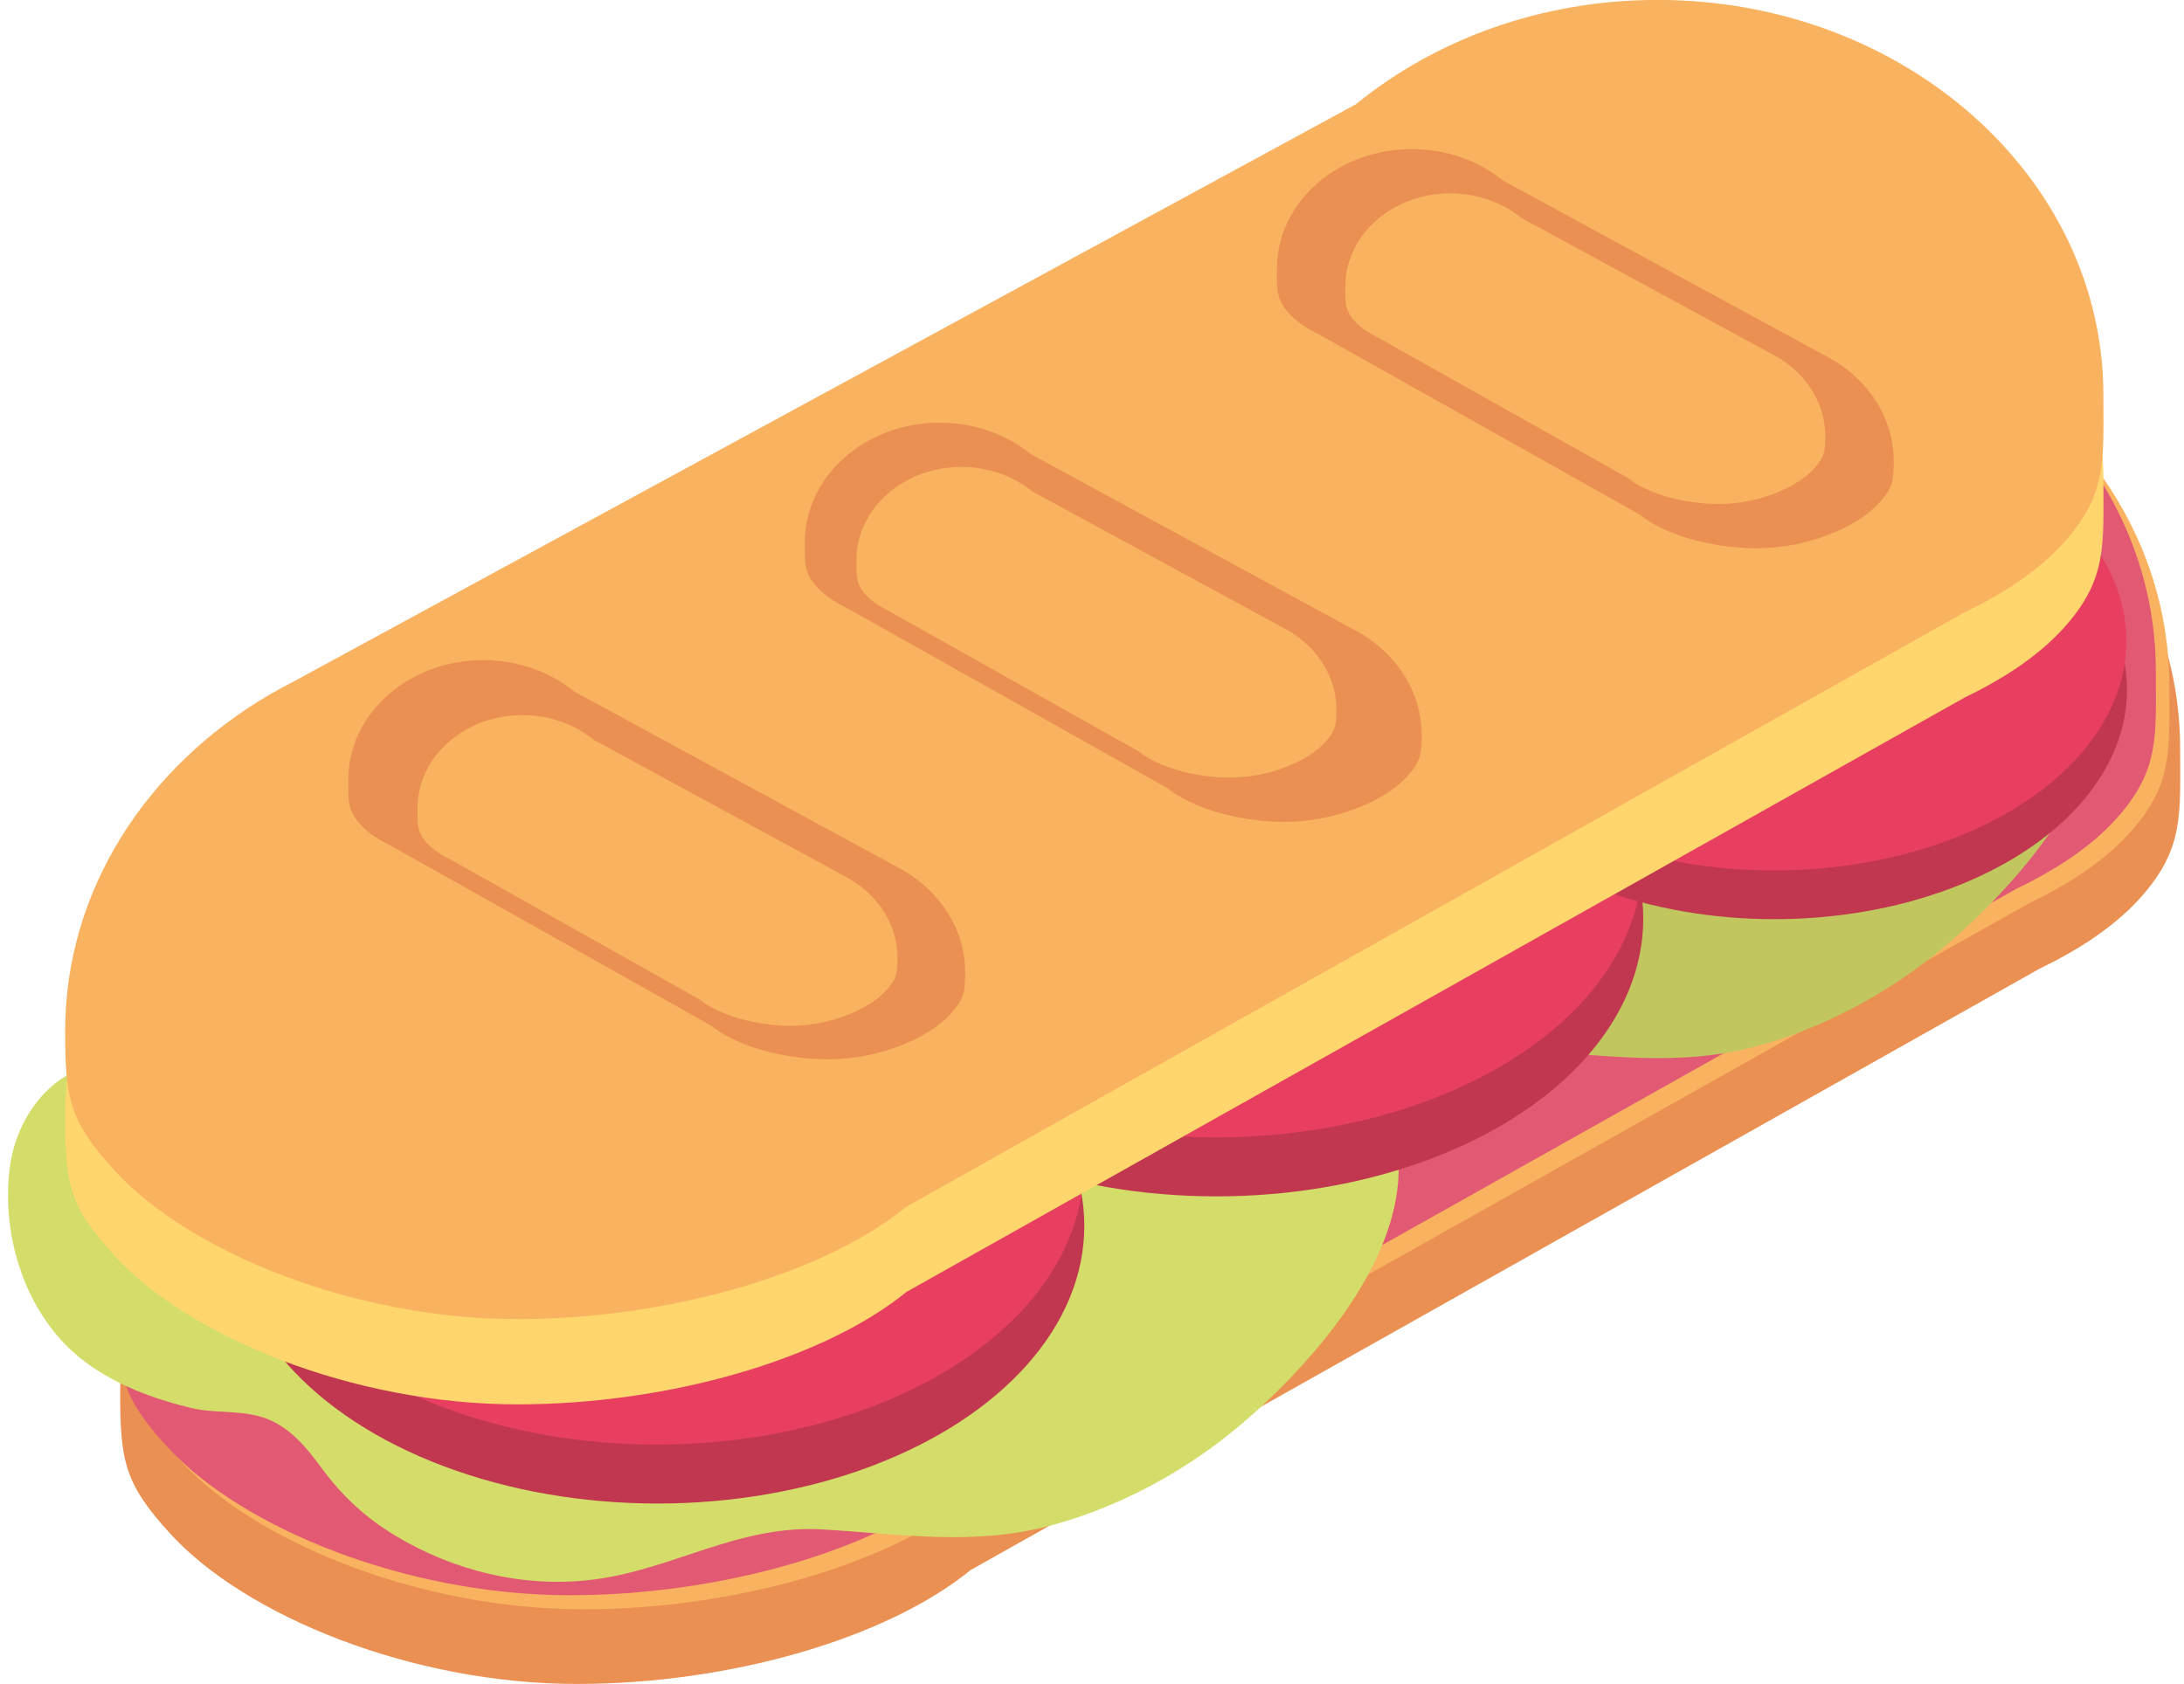 <?xml version="1.0" encoding="UTF-8"?><svg xmlns="http://www.w3.org/2000/svg" xmlns:xlink="http://www.w3.org/1999/xlink" height="197.8" preserveAspectRatio="xMidYMid meet" version="1.0" viewBox="84.1 113.7 256.5 197.8" width="256.5" zoomAndPan="magnify"><g><g id="change1_1"><path d="M340.147,201.617c0-25.931-23.697-46.96-52.908-46.96c-13.812,0-26.384,4.702-35.808,12.396 l-125.981,68.58c-1.015,0.516-2.012,1.055-2.985,1.627l-0.066,0.035h0.001c-14.571,8.574-24.187,23.266-24.187,39.951 c0,8.123,0.514,10.735,5.898,16.627c8.792,9.619,28.314,17.634,47.776,17.634c17.697,0,36.188-5.224,46.2-13.375l125.588-70.665 c2.128-1.022,4.108-2.129,5.894-3.317l0.015-0.009h-0.001c2.347-1.563,4.364-3.258,5.969-5.068 C340.623,213.35,340.147,209.396,340.147,201.617z" fill="#EA9052"/></g><g id="change2_4"><path d="M338.869,194.172c0-25.616-23.446-46.394-52.348-46.394c-13.666,0-26.106,4.647-35.43,12.248 l-124.649,67.752c-1.005,0.51-1.991,1.044-2.955,1.607l-0.065,0.034l0.001,0.002c-14.417,8.471-23.931,22.982-23.931,39.47 c0,8.024,0.509,10.605,5.836,16.425c8.698,9.503,28.015,17.422,47.271,17.422c17.51,0,35.806-5.161,45.712-13.212l124.261-69.815 c2.106-1.011,4.065-2.104,5.832-3.277l0.015-0.007l-0.002-0.002c2.322-1.542,4.318-3.22,5.906-5.007 C339.339,205.764,338.869,201.859,338.869,194.172z" fill="#F9B360"/></g><g id="change3_1"><path d="M337.293,192.521c0-25.616-23.446-46.394-52.348-46.394c-13.667,0-26.106,4.647-35.43,12.248 l-124.65,67.752c-1.005,0.51-1.991,1.044-2.954,1.607l-0.066,0.035l0.001,0.002c-14.417,8.47-23.931,22.982-23.931,39.469 c0,8.025,0.509,10.605,5.835,16.425c8.699,9.503,28.015,17.422,47.272,17.422c17.51,0,35.805-5.161,45.712-13.212l124.261-69.815 c2.106-1.011,4.065-2.104,5.832-3.276l0.015-0.008l-0.002-0.002c2.322-1.542,4.318-3.219,5.906-5.007 C337.763,204.112,337.293,200.208,337.293,192.521z" fill="#E25973"/></g><g id="change4_1"><path d="M246.25,242.754c-5.657-10.201-19.821-15.009-30.663-18.807c-13.971-4.893-28.407-9.163-42.96-12.307 c-12.033-2.601-24.587-4.047-36.667-0.873c-12.239,3.214-22.62,10.463-32.241,17.903c-4.19,3.239-0.926,5.69-5.153,8.884 l-1.593,0.912c-6.764,0.484-10.833,6.432-11.664,11.98c-1.214,8.104,1.68,17.908,8.758,23.207 c3.624,2.716,7.996,4.359,12.475,5.435c2.976,0.713,6.198,0.158,9.057,1.333c2.756,1.133,4.625,3.483,6.271,5.723 c2.386,3.247,5.113,5.809,8.68,7.958c6.821,4.114,15.081,6.168,23.199,5.15c9.367-1.173,17.073-6.461,26.877-5.899 c9.2,0.527,17.795,1.976,26.878-0.458c7.814-2.095,15.181-6.048,21.285-10.992c3.549-2.874,6.876-6.161,9.796-9.594 C245.386,264.314,251.822,252.802,246.25,242.754z" fill="#D4DD6A"/></g><g id="change5_1"><path d="M329.025,186.486c-5.657-10.201-19.821-15.009-30.662-18.807c-13.971-4.893-28.408-9.163-42.96-12.307 c-12.033-2.601-24.587-4.047-36.667-0.873c-12.239,3.214-22.62,10.463-32.241,17.903c-4.19,3.239-0.926,5.69-5.152,8.884 l-1.594,0.912c-6.764,0.484-10.833,6.432-11.664,11.98c-1.214,8.104,1.681,17.908,8.758,23.207 c3.624,2.716,7.996,4.359,12.475,5.435c2.976,0.713,6.198,0.158,9.057,1.333c2.755,1.133,4.625,3.483,6.27,5.723 c2.386,3.247,5.113,5.809,8.681,7.958c6.82,4.114,15.081,6.168,23.199,5.15c9.367-1.173,17.073-6.461,26.877-5.899 c9.2,0.528,17.795,1.976,26.878-0.458c7.813-2.095,15.181-6.048,21.285-10.992c3.549-2.874,6.876-6.161,9.795-9.594 C328.161,208.047,334.598,196.534,329.025,186.486z" fill="#C1C65F"/></g><g><g id="change6_2"><ellipse cx="161.317" cy="257.696" fill="#C0374F" rx="50.131" ry="32.618"/></g><g id="change7_3"><ellipse cx="161.227" cy="250.769" fill="#E83F60" rx="50.13" ry="32.62"/></g></g><g><g id="change6_1"><ellipse cx="226.962" cy="221.615" fill="#C0374F" rx="50.131" ry="32.618"/></g><g id="change7_1"><ellipse cx="226.871" cy="214.687" fill="#E83F60" rx="50.13" ry="32.618"/></g></g><g><g id="change6_3"><ellipse cx="292.485" cy="194.721" fill="#C0374F" rx="41.422" ry="26.951"/></g><g id="change7_2"><ellipse cx="292.41" cy="188.996" fill="#E83F60" rx="41.422" ry="26.952"/></g></g><g id="change8_1"><path d="M331.131,170.1c0-25.618-23.446-46.394-52.349-46.394c-13.666,0-26.105,4.646-35.429,12.246 l-124.65,67.754c-1.005,0.51-1.991,1.042-2.954,1.607l-0.066,0.035h0.001c-14.417,8.47-23.931,22.983-23.931,39.469 c0,8.025,0.509,10.605,5.835,16.427c8.699,9.503,28.015,17.422,47.272,17.422c17.51,0,35.805-5.161,45.712-13.214l124.261-69.813 c2.106-1.011,4.065-2.104,5.832-3.276l0.015-0.01h-0.002c2.322-1.544,4.318-3.22,5.906-5.007 C331.601,181.691,331.131,177.785,331.131,170.1z" fill="#FFD56E"/></g><g id="change2_1"><path d="M331.131,160.085c0-25.616-23.446-46.394-52.349-46.394c-13.666,0-26.105,4.647-35.429,12.248 l-124.65,67.752c-1.005,0.51-1.991,1.044-2.954,1.607l-0.066,0.035l0.001,0.002c-14.417,8.47-23.931,22.982-23.931,39.469 c0,8.025,0.509,10.605,5.835,16.426c8.699,9.502,28.015,17.421,47.272,17.421c17.51,0,35.805-5.161,45.712-13.212l124.261-69.815 c2.106-1.011,4.065-2.104,5.832-3.276l0.015-0.008l-0.002-0.002c2.322-1.542,4.318-3.219,5.906-5.007 C331.601,171.677,331.131,167.772,331.131,160.085z" fill="#F9B360"/></g><g id="change1_3"><path d="M125.008,205.28c0-7.752,7.096-14.04,15.842-14.04c4.135,0,7.9,1.406,10.722,3.705l37.722,20.504 c0.304,0.155,0.603,0.316,0.894,0.486l0.02,0.011l0,0c4.362,2.565,7.242,6.956,7.242,11.944c0,2.43-0.154,3.211-1.766,4.973 c-2.632,2.876-8.478,5.271-14.306,5.271c-5.298,0-10.835-1.561-13.833-3.999l-37.604-21.128c-0.638-0.305-1.23-0.636-1.765-0.992 l-0.004-0.002h0c-0.703-0.467-1.307-0.975-1.787-1.514C124.866,208.787,125.008,207.607,125.008,205.28z" fill="#EA9052"/></g><g id="change2_5"><path d="M133.135,208.629c0-6.033,5.521-10.924,12.327-10.924c3.218,0,6.147,1.094,8.343,2.884l29.351,15.952 c0.237,0.12,0.469,0.246,0.696,0.379l0.015,0.009l0,0c3.395,1.995,5.635,5.412,5.635,9.295c0,1.888-0.12,2.497-1.374,3.867 c-2.048,2.238-6.597,4.103-11.131,4.103c-4.123,0-8.432-1.214-10.764-3.11l-29.26-16.44c-0.496-0.238-0.958-0.495-1.374-0.772 l-0.003-0.002l0,0c-0.547-0.363-1.017-0.759-1.391-1.178C133.024,211.358,133.135,210.438,133.135,208.629z" fill="#F9B360"/></g><g id="change1_2"><path d="M178.622,177.388c0-7.752,7.095-14.039,15.842-14.039c4.135,0,7.9,1.406,10.722,3.707l37.722,20.504 c0.305,0.153,0.603,0.314,0.894,0.485l0.02,0.012l0,0c4.363,2.563,7.242,6.956,7.242,11.944c0,2.427-0.154,3.208-1.766,4.971 c-2.633,2.876-8.478,5.271-14.306,5.271c-5.299,0-10.836-1.562-13.833-3.997l-37.604-21.128c-0.638-0.307-1.23-0.638-1.765-0.992 l-0.004-0.002l0-0.002c-0.703-0.467-1.307-0.974-1.787-1.515C178.479,180.897,178.622,179.715,178.622,177.388z" fill="#EA9052"/></g><g id="change1_4"><path d="M234.068,145.25c0-7.752,7.095-14.039,15.842-14.039c4.136,0,7.9,1.405,10.722,3.705l37.722,20.504 c0.304,0.155,0.603,0.315,0.894,0.485l0.02,0.011l0,0c4.363,2.566,7.242,6.956,7.242,11.945c0,2.429-0.154,3.21-1.766,4.972 c-2.632,2.876-8.478,5.271-14.306,5.271c-5.298,0-10.835-1.561-13.833-3.999L239,152.978c-0.638-0.305-1.23-0.635-1.765-0.991 l-0.004-0.002h0c-0.703-0.468-1.307-0.976-1.787-1.515C233.926,148.758,234.068,147.577,234.068,145.25z" fill="#EA9052"/></g><g id="change2_2"><path d="M184.684,179.476c0-6.031,5.521-10.924,12.327-10.924c3.218,0,6.147,1.094,8.344,2.884l29.351,15.954 c0.237,0.12,0.469,0.244,0.696,0.377l0.016,0.009l0,0c3.395,1.997,5.635,5.412,5.635,9.295c0,1.889-0.12,2.497-1.374,3.867 c-2.048,2.238-6.597,4.103-11.131,4.103c-4.123,0-8.432-1.214-10.764-3.11l-29.26-16.44c-0.496-0.236-0.958-0.495-1.374-0.772 h-0.003v-0.002c-0.547-0.361-1.017-0.757-1.391-1.178C184.573,182.205,184.684,181.287,184.684,179.476z" fill="#F9B360"/></g><g id="change2_3"><path d="M242.105,147.337c0-6.032,5.521-10.923,12.326-10.923c3.218,0,6.147,1.093,8.344,2.883l29.351,15.953 c0.237,0.12,0.469,0.245,0.696,0.378l0.015,0.01l0,0c3.395,1.995,5.635,5.411,5.635,9.294c0,1.888-0.12,2.497-1.374,3.868 c-2.048,2.238-6.597,4.102-11.131,4.102c-4.123,0-8.432-1.213-10.764-3.11l-29.261-16.44c-0.496-0.238-0.958-0.495-1.373-0.771 l-0.003-0.002l0,0c-0.547-0.364-1.017-0.759-1.39-1.179C241.995,150.067,242.105,149.147,242.105,147.337z" fill="#F9B360"/></g></g></svg>